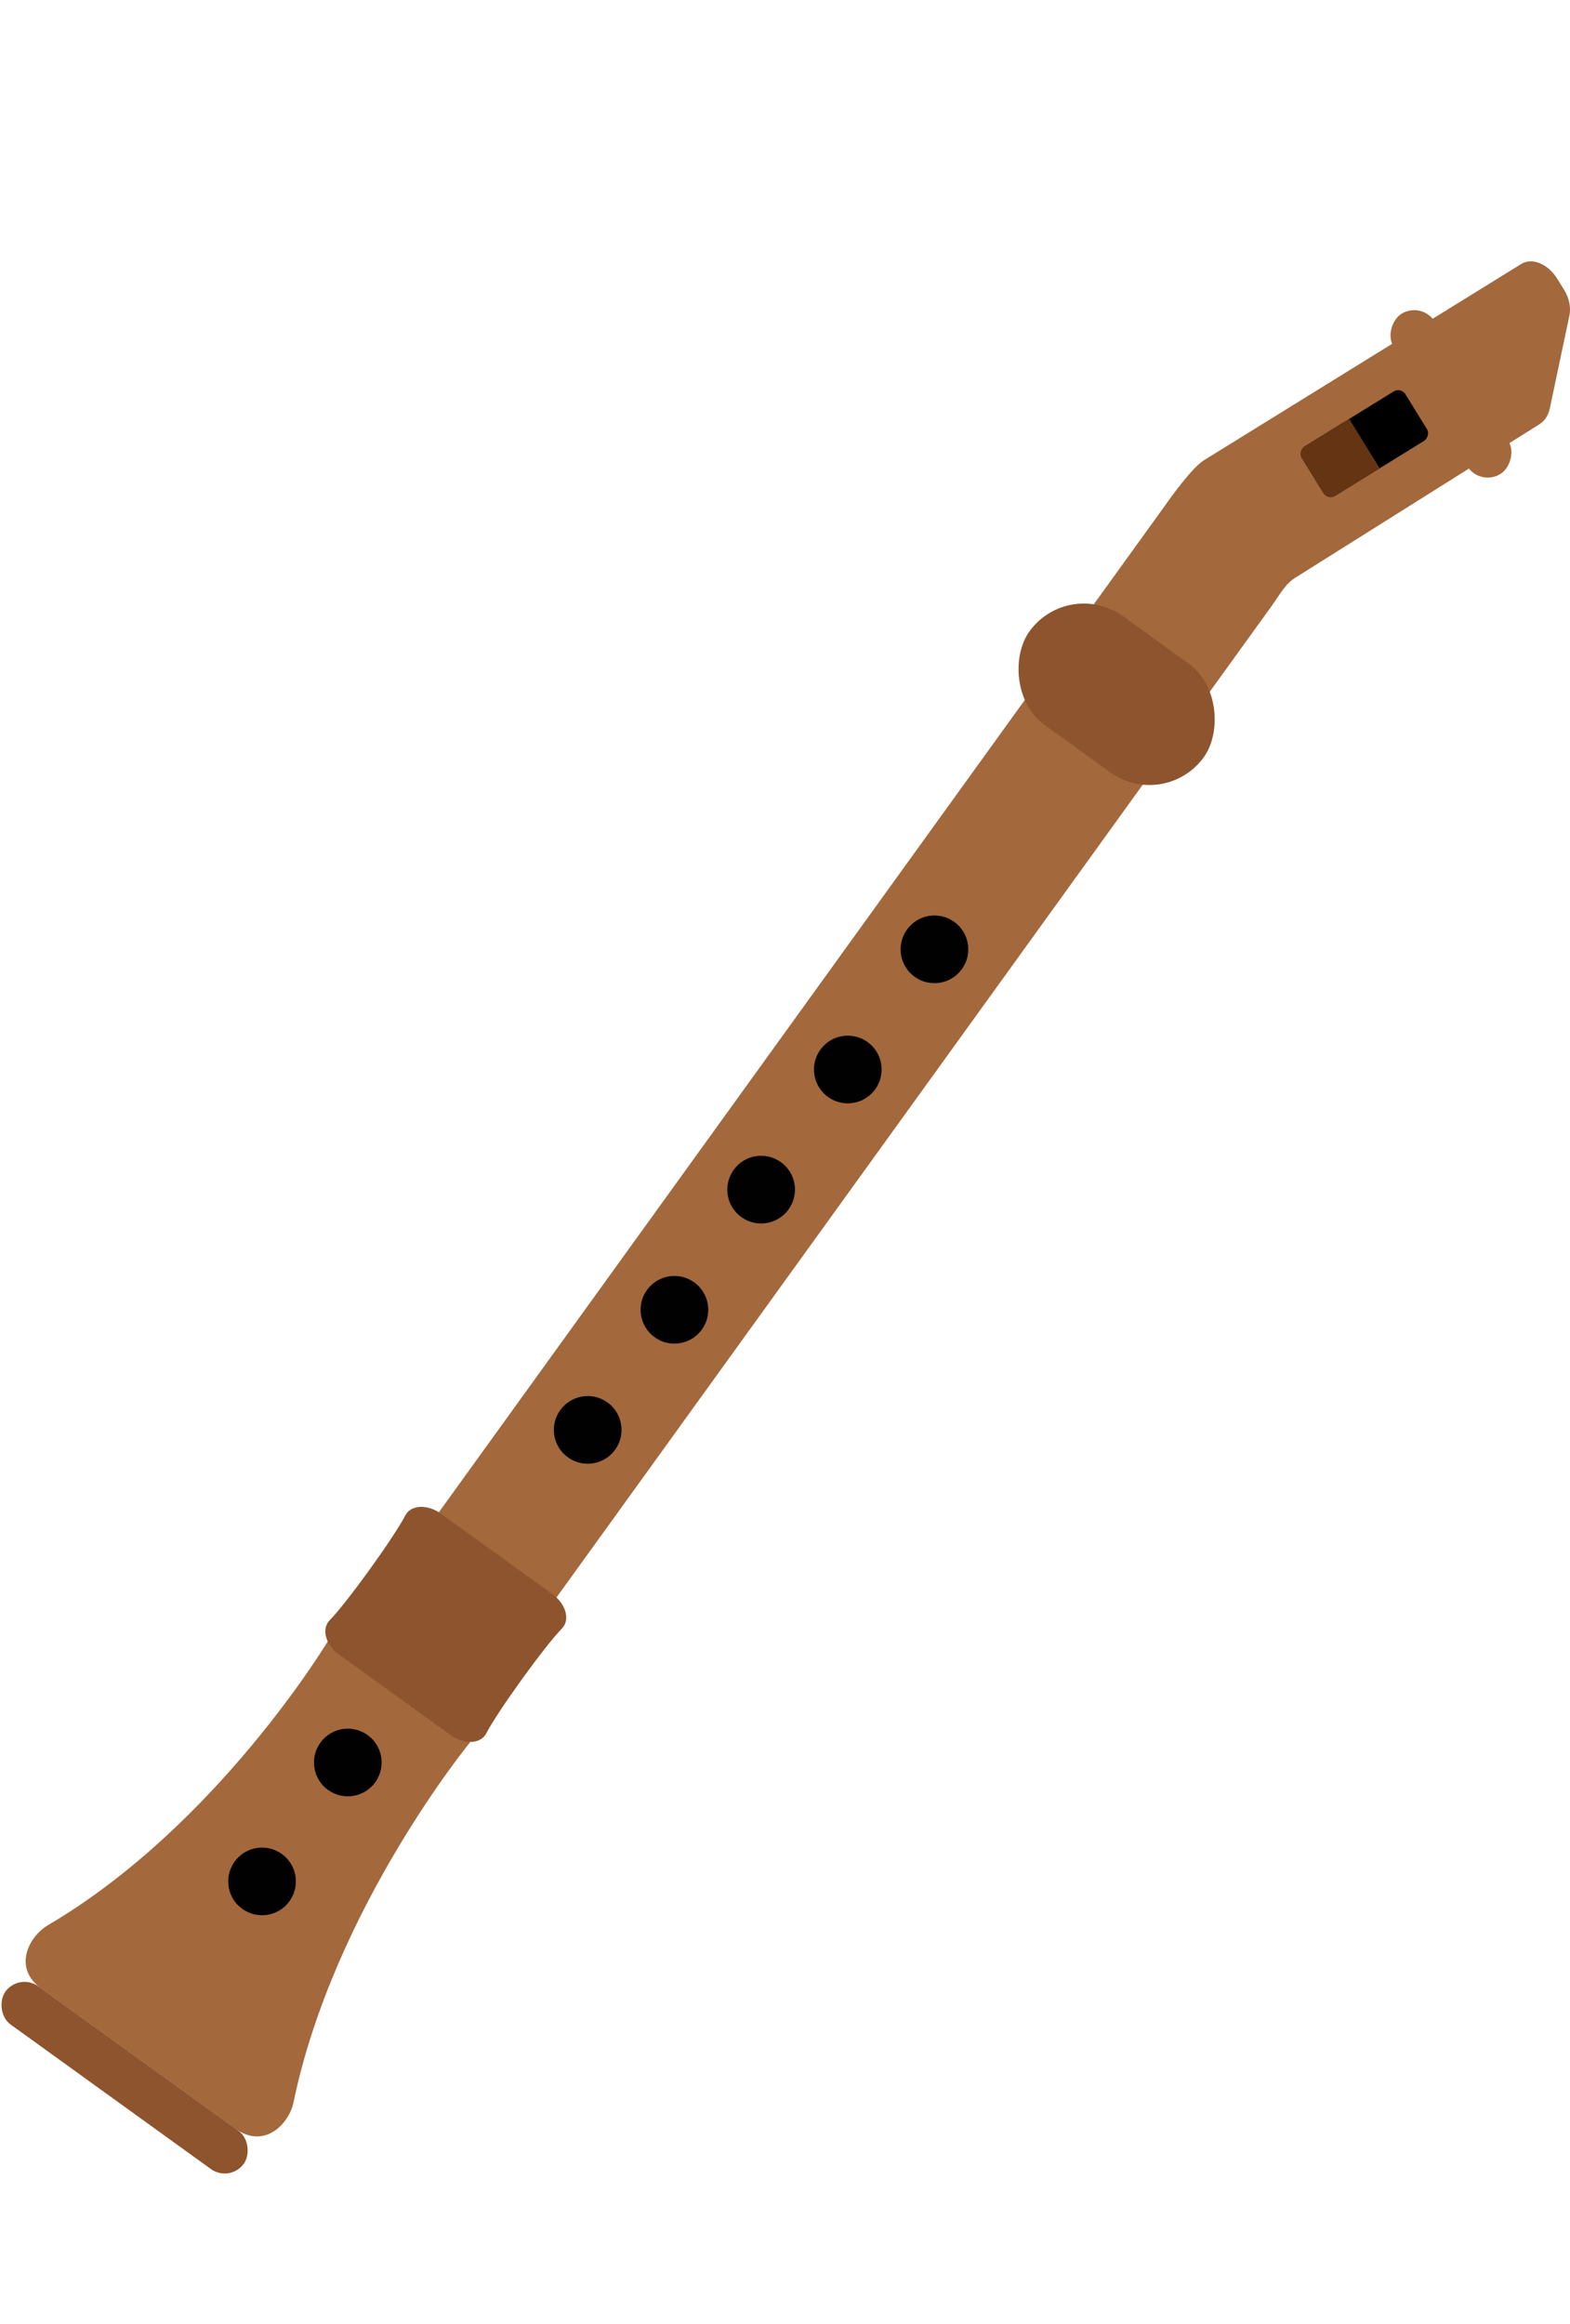 <?xml version="1.0" encoding="UTF-8"?><svg id="Layer_2" xmlns="http://www.w3.org/2000/svg" viewBox="0 0 278.46 412.14"><defs><style>.cls-1{fill:none;}.cls-2{fill:#010101;}.cls-3{fill:#a3683c;}.cls-4{fill:#653513;}.cls-5{fill:#8e542d;}</style></defs><g id="Layer_1_copy"><g id="low_recorder"><rect class="cls-1" width="278.46" height="412.14"/><path class="cls-3" d="M83.38,308.96l-25.11-18.11s-19.63,32.85-49.79,50.56c-3.26,1.92-6.35,7.49-1.14,11.25l34.39,24.81c5.23,3.77,9.56-.93,10.33-4.65,7.1-34.35,31.32-63.86,31.32-63.86Z"/><path class="cls-3" d="M274.87,72.47l3.49-16.54c.3-1.42-.06-3.13-.99-4.61l-1.21-1.94c-1.62-2.59-4.44-3.75-6.33-2.58l-56.27,34.8c-1.81,1.12-4.74,5.01-6.12,6.93l-42.36,58.72h0s-96.01,133.08-96.01,133.08l20.89,15.07,86.96-120.54h0s48.7-67.51,48.7-67.51c1.42-1.97,2.31-3.77,4.1-4.89l43.34-27.24c.91-.57,1.55-1.54,1.8-2.76Z"/><rect class="cls-3" x="240.66" y="65.57" width="33.39" height="8.56" rx="4.28" ry="4.28" transform="translate(181.59 -185.83) rotate(58.31)"/><rect class="cls-5" x="179" y="111.23" width="38.13" height="23.77" rx="11.88" ry="11.88" transform="translate(109.46 -92.61) rotate(35.81)"/><path class="cls-5" d="M99.68,288.77c1.48-1.52.69-4.35-1.68-6.06l-19.83-14.3c-2.37-1.71-5.3-1.57-6.28.32-2.03,3.92-10.35,15.46-13.44,18.62-1.48,1.52-.69,4.35,1.68,6.06l19.83,14.3c2.37,1.71,5.3,1.57,6.28-.32,2.03-3.92,10.35-15.46,13.44-18.62Z"/><rect class="cls-5" x="-3.97" y="364.27" width="52.15" height="8.36" rx="4.18" ry="4.18" transform="translate(219.75 56.71) rotate(35.81)"/><rect x="236.87" y="67.88" width="10.29" height="21.57" rx="1.52" ry="1.52" transform="translate(181.8 -168.59) rotate(58.31)"/><path class="cls-4" d="M232.28,76.1h10.29v9.27c0,.84-.68,1.52-1.52,1.52h-7.26c-.84,0-1.52-.68-1.52-1.52v-9.27h0Z" transform="translate(182.03 -163.34) rotate(58.31)"/><g id="holes"><path class="cls-2" d="M162.23,173.22c-2.69-1.94-3.3-5.69-1.36-8.38s5.68-3.3,8.37-1.36h.01c2.69,1.95,3.29,5.69,1.35,8.38s-5.69,3.29-8.37,1.36Z"/><path class="cls-2" d="M146.86,194.53c-2.69-1.94-3.3-5.69-1.36-8.38s5.68-3.3,8.37-1.36h.01c2.69,1.95,3.29,5.69,1.35,8.38s-5.69,3.29-8.37,1.36Z"/><path class="cls-2" d="M131.49,215.83c-2.69-1.94-3.3-5.69-1.36-8.38s5.68-3.3,8.37-1.36h.01c2.69,1.95,3.29,5.69,1.35,8.38s-5.69,3.29-8.37,1.36Z"/><path class="cls-2" d="M116.11,237.14c-2.69-1.94-3.3-5.69-1.36-8.38s5.68-3.3,8.37-1.36h.01c2.69,1.95,3.29,5.69,1.35,8.38s-5.69,3.29-8.37,1.36Z"/><path class="cls-2" d="M100.73,258.44c-2.69-1.94-3.3-5.69-1.36-8.38s5.68-3.3,8.37-1.36h.01c2.69,1.95,3.29,5.69,1.35,8.38s-5.69,3.29-8.37,1.35Z"/><path class="cls-2" d="M58.18,317.42c-2.69-1.94-3.3-5.69-1.36-8.38s5.68-3.3,8.37-1.36h.01c2.69,1.95,3.29,5.69,1.35,8.38s-5.69,3.29-8.37,1.35Z"/><path class="cls-2" d="M42.97,338.51c-2.69-1.94-3.3-5.69-1.36-8.38s5.68-3.3,8.37-1.36h.01c2.69,1.95,3.29,5.69,1.35,8.38s-5.69,3.29-8.37,1.35Z"/></g></g></g></svg>